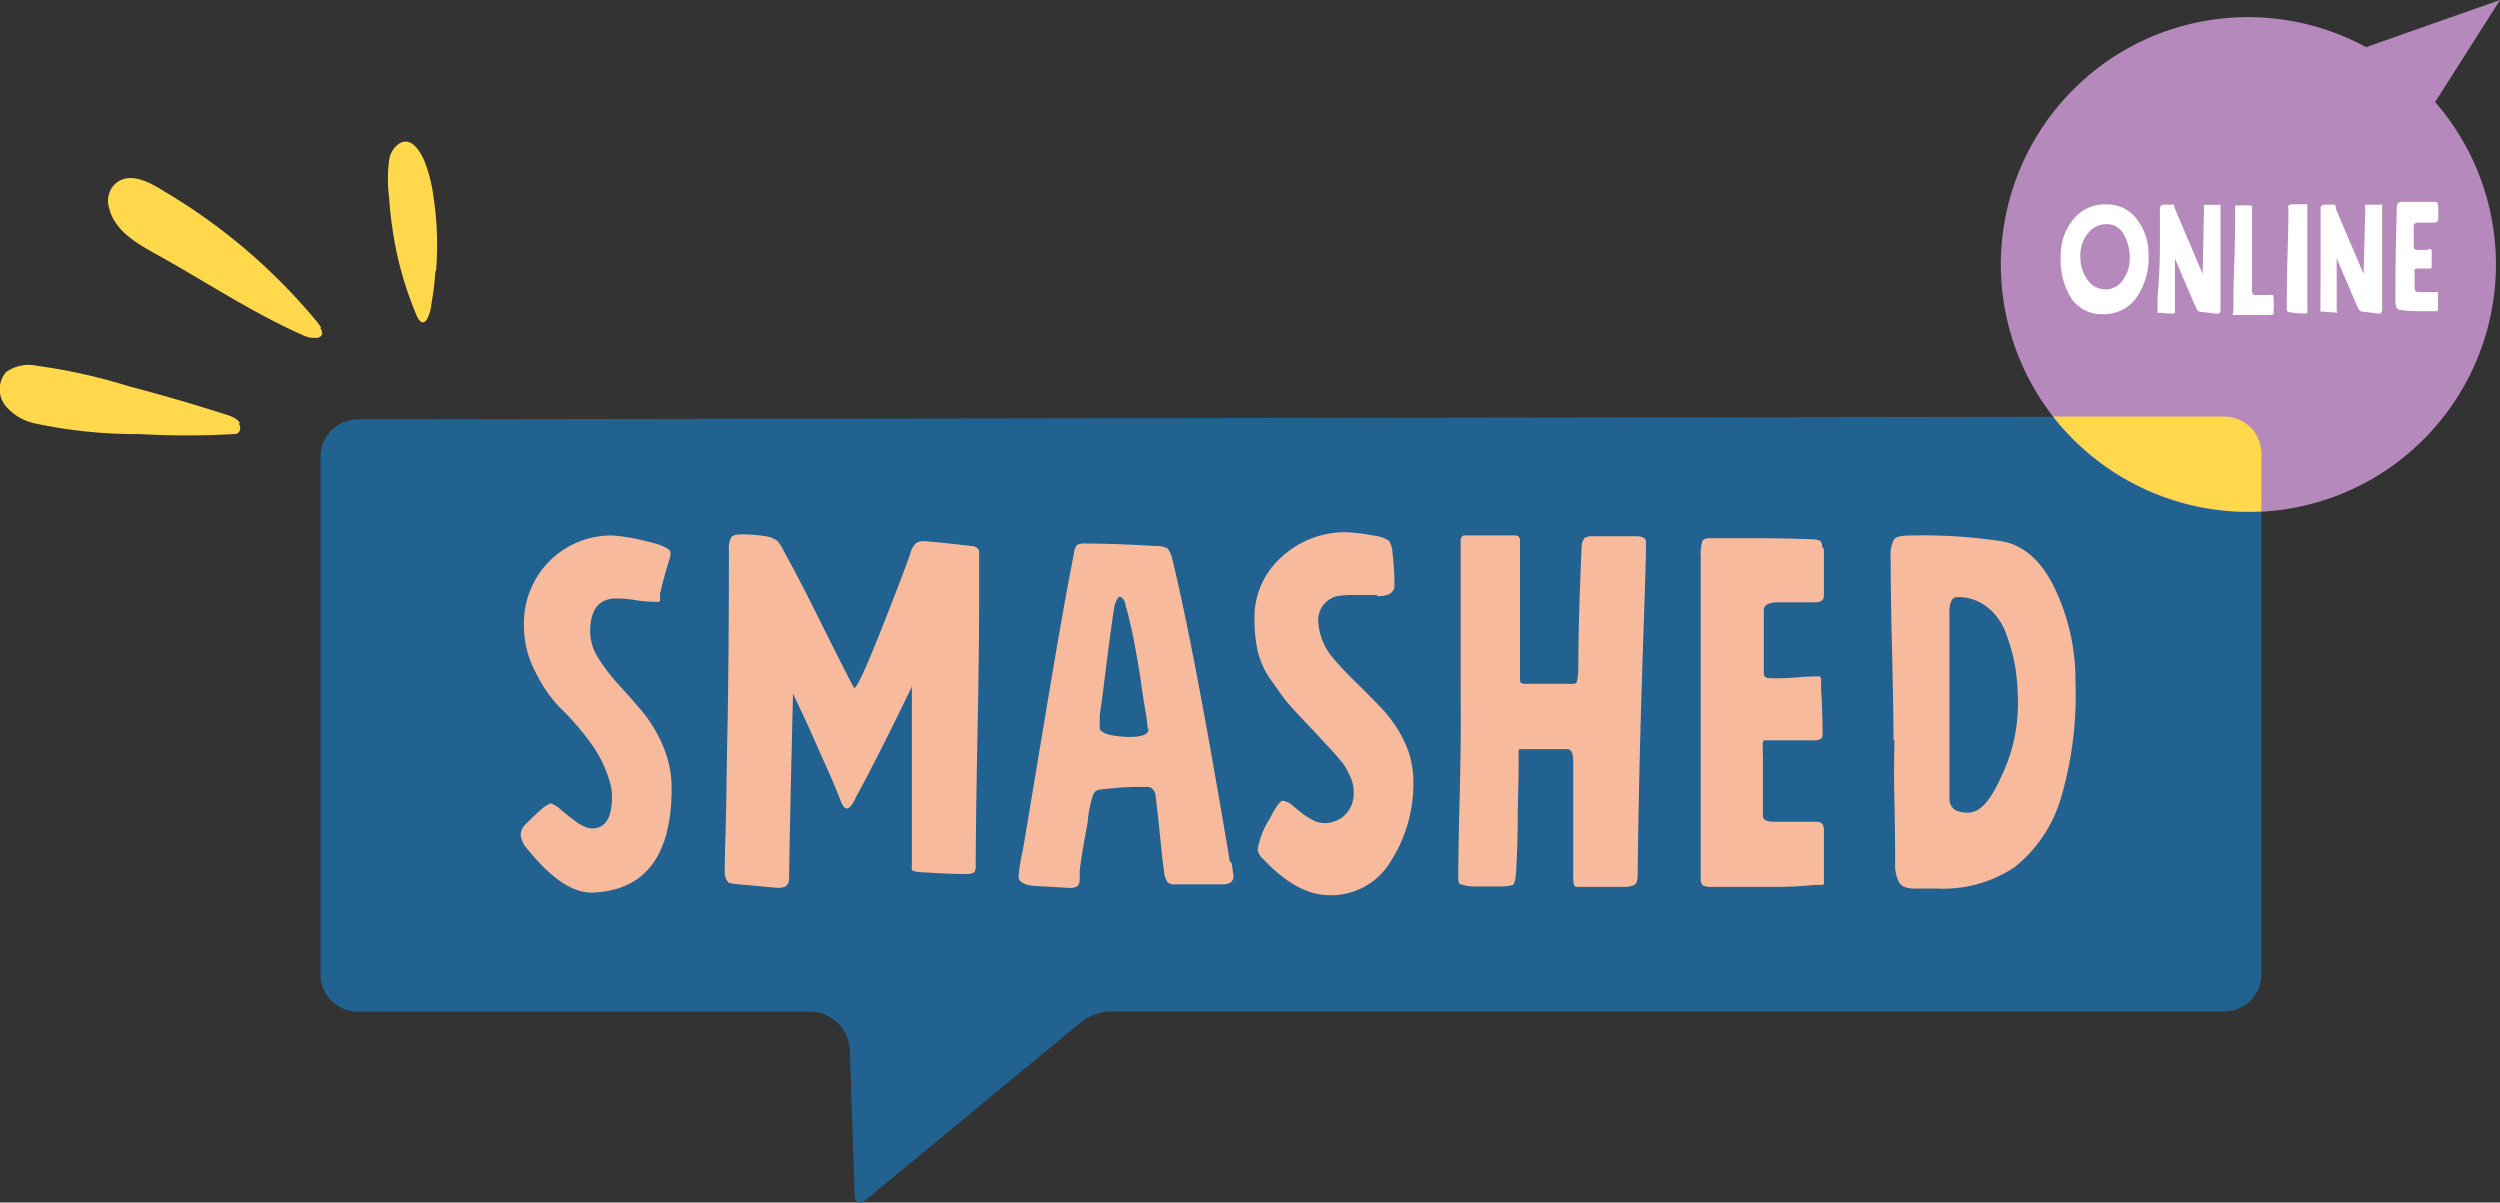 <svg xmlns="http://www.w3.org/2000/svg" viewBox="0 0 168.06 80.84"><rect x="0" y="0" width="168.06" height="80.84" fill="#333333" stroke="none"/><defs><style>.cls-2{fill:#ffd84b}</style></defs><g id="Layer_2" data-name="Layer 2"><g id="Layer_1-2" data-name="Layer 1"><path d="M21.55 30.73v34.78a2.5 2.5 0 002.5 2.5h30.4a2.68 2.68 0 012.68 2.63l.33 9.83c0 .38.44.49.71.22l14.53-12a3.57 3.57 0 011.77-.69h75.05a2.5 2.5 0 002.5-2.5v-35a2.5 2.5 0 00-2.51-2.5l-125.46.19a2.51 2.51 0 00-2.5 2.5" fill="#216291"/><path class="cls-2" d="M29.31 18.23a21.48 21.48 0 00-.17-5 10 10 0 00-.61-2.41c-.21-.47-.64-1.29-1.25-1.3a.8.8 0 00-.47.15 1.63 1.63 0 00-.65 1.07 10.21 10.21 0 000 2.59c.06.89.17 1.78.32 2.67a23.3 23.3 0 001.44 5l.07.18c.15.35.42.73.71.29a2.73 2.73 0 00.3-1.02 20.09 20.09 0 00.27-2.22M21.58 22c-.08-.12-.18-.25-.27-.37A39.3 39.3 0 0011 12.84c-.95-.6-2.4-1.4-3.36-.38a1.61 1.61 0 00-.3 1.54c.36 1.48 1.8 2.33 3 3 3.32 1.83 6.48 3.95 9.95 5.5a1.93 1.93 0 001.07.21c.39-.13.34-.38.18-.65m-5.42 6.37c-.19-.35-.75-.51-1.11-.62a125.6 125.6 0 00-6.37-1.85 38.19 38.19 0 00-6.15-1.37A2.65 2.65 0 00.42 25a1.78 1.78 0 000 2.34 3.55 3.55 0 001.91 1.12 32.64 32.64 0 007.05.72 56.24 56.24 0 006.36 0c.41 0 .49-.39.33-.69"/><path d="M43.91 40.45c-.13 0-.53 0-1.21-.11s-1.1-.11-1.27-.11c-1.17 0-1.76.75-1.76 2.25a3.39 3.39 0 00.57 1.79 12.28 12.28 0 001.37 1.78c.53.57 1.06 1.18 1.6 1.82a9.34 9.34 0 011.37 2.3 7.24 7.24 0 01.57 2.83q0 6.72-5.22 7h-.2c-1.26 0-2.67-.95-4.23-2.87a1.78 1.78 0 01-.5-.99 1.05 1.05 0 01.29-.69c.5-.5.81-.79.92-.88A3 3 0 0137 54a1.86 1.86 0 01.72.45l.53.43.56.42a2.82 2.82 0 00.47.26 1.28 1.28 0 00.52.13c.89 0 1.34-.7 1.34-2.12a3.05 3.05 0 00-.13-.94 8 8 0 00-1.37-2.77 16.92 16.92 0 00-2-2.29A9.24 9.24 0 0136 45.18a6.57 6.57 0 01-.78-3.13 5.94 5.94 0 011.71-4.32 5.84 5.84 0 014.3-1.73 13.13 13.13 0 012.17.37c1.12.25 1.68.52 1.68.8a1.51 1.51 0 01-.1.49c-.26.87-.44 1.52-.55 2q0 .09-.06.21a.83.83 0 000 .18v.14a.5.5 0 010 .12v.08a.27.27 0 01-.08.07h-.21m13.44 13.2c-.24.46-.43.69-.59.69s-.3-.2-.45-.59c-.37-1-1-2.36-1.76-4.08s-1.28-2.74-1.41-3.06Q53.06 56.9 53.05 59c0 .46-.21.68-.65.68h-.19l-2.84-.26-.31-.06c-.08 0-.15-.1-.23-.23a1.08 1.08 0 01-.11-.55v-.14c0-1.1.08-2.77.11-5s.06-3.8.08-4.71Q49 43.61 49 37a1.7 1.7 0 01.15-.87c.1-.14.33-.21.7-.21a10.62 10.62 0 011.44.1 3.08 3.08 0 01.39.07 1.28 1.28 0 01.31.11l.22.13a.51.51 0 01.18.2 2.24 2.24 0 01.13.19 2.42 2.42 0 01.15.28l.15.29q1 1.8 2.48 4.8c1 2 1.7 3.39 2.12 4.17.17 0 .76-1.26 1.76-3.78s1.66-4.26 2-5.22a1.55 1.55 0 01.35-.7.8.8 0 01.56-.18c.26 0 1.35.11 3.26.33a.59.59 0 01.34.13.32.32 0 01.13.24v3.67q0 2.86-.11 8.66t-.12 8.75a.72.72 0 01-.11.49 1.07 1.07 0 01-.6.1c-.35 0-1.21 0-2.58-.1-.61 0-1-.09-1-.2a1 1 0 010-.29v-12q-2.49 5.15-3.82 7.53M77.15 49a8 8 0 00-.15-1.18l-.23-1.46c-.13-1-.3-2-.49-3s-.38-1.85-.56-2.46a1.12 1.12 0 01-.06-.25 1 1 0 00-.08-.26l-.13-.18a.29.29 0 00-.22-.09s-.1.08-.17.24a1.61 1.61 0 00-.15.41c-.15 1-.32 2.2-.51 3.73s-.34 2.71-.47 3.54v.98c0 .04.24.3.73.39a7 7 0 001.22.13h.07c.84 0 1.27-.18 1.27-.55m5.57 9c.09.56.13.87.13.91 0 .37-.25.55-.75.55H79a.67.67 0 01-.52-.15 1.55 1.55 0 01-.23-.73c-.07-.46-.16-1.29-.28-2.49s-.21-2-.28-2.5v-.1c-.08-.37-.26-.56-.52-.58h-.75c-.72 0-1.49.07-2.31.16a1 1 0 00-.44.11.78.78 0 00-.22.35 9 9 0 00-.31 1.48c0 .3-.14.86-.28 1.68s-.23 1.44-.28 1.87a3.1 3.1 0 010 .34 2.75 2.75 0 010 .31s0 .12-.06.22a.38.38 0 01-.13.18l-.25.08a1.48 1.48 0 01-.39 0l-2.28-.13c-.63-.07-1-.28-1-.62a13.38 13.38 0 01.3-1.83c.23-1.37.73-4.37 1.5-9s1.4-8.26 1.92-10.87a1.29 1.29 0 01.2-.59 1 1 0 01.58-.1H73c1.35 0 2.92.06 4.73.17a1.4 1.4 0 01.76.16 1.58 1.58 0 01.31.69q1.47 6 3.88 20.38M92.57 40h-1.63a6.28 6.28 0 00-1.08.08 1.67 1.67 0 00-.83.51 1.62 1.62 0 00-.41 1.2 4.06 4.06 0 001 2.45A21.46 21.46 0 0091.29 46c.74.73 1.34 1.35 1.81 1.86a8.6 8.6 0 011.31 2 6.12 6.12 0 01.6 2.66 9.62 9.62 0 01-1.5 5.35 4.66 4.66 0 01-4.11 2.31c-1.46 0-2.93-.79-4.43-2.38a1.19 1.19 0 01-.43-.68 5.67 5.67 0 01.82-2.09c.41-.8.71-1.2.88-1.2a1.22 1.22 0 01.65.32l.34.28.41.33.43.27a1.71 1.71 0 00.5.23 2 2 0 00.47.07 1.94 1.94 0 001.37-.54 2 2 0 00.59-1.52 2.62 2.62 0 00-.06-.57 3.14 3.14 0 00-.2-.56c-.09-.18-.17-.34-.25-.48a2.43 2.43 0 00-.34-.49l-.34-.41-.37-.41-.33-.35c-.2-.22-.65-.71-1.37-1.47s-1.19-1.28-1.4-1.56-.54-.75-1-1.39a5.68 5.68 0 01-.81-1.89 10.1 10.1 0 01-.2-2.07 5.41 5.41 0 011.83-4.18 6.28 6.28 0 014.37-1.66 11.57 11.57 0 011.77.22 2.25 2.25 0 011.08.36 1.64 1.64 0 01.23.82 17.38 17.38 0 01.13 2.18q0 .72-1.17.72m9.61-3.9v9.3c0 .24 0 .38.07.43a.89.89 0 00.45.06h2.87c.24 0 .38 0 .43-.13a3.71 3.71 0 00.1-.82c0-2.83.11-5.56.22-8.22a1.1 1.1 0 01.18-.62.89.89 0 01.54-.13H110c.43 0 .65.13.65.39 0 1.54-.14 4.92-.3 10.14s-.23 9.29-.26 12.23c0 .35-.07.57-.21.67a1.71 1.71 0 01-.83.14h-2.84c-.21 0-.34 0-.39-.11a2.08 2.08 0 01-.06-.67v-7.69c0-.53-.14-.79-.42-.79h-2.9a.28.28 0 00-.15 0 .2.2 0 01-.11 0 .08.08 0 00-.09.07.22.22 0 010 .08.24.24 0 000 .13.67.67 0 010 .16.75.75 0 000 .2v.24q0 .66-.06 3.36c0 1.8-.06 3.08-.1 3.81s-.12 1-.23 1.08a3.41 3.41 0 01-1 .1h-.26a1.16 1.16 0 01-.23 0h-1.2a2.7 2.7 0 01-.82-.15c-.11 0-.16-.18-.16-.37q0-1.44.06-4.11c.05-1.74.08-3.36.1-4.86s0-3.13 0-4.89v-8.83c0-.26.09-.39.29-.39h3.29c.24 0 .36.06.36.19m20.48.75V40c0 .39-.22.49-.68.49h-2.36c-.65 0-1 .17-1 .52v4.24c0 .33.23.35.68.35.29 0 .78 0 1.49-.06s1.19-.07 1.45-.07a.26.26 0 01.14 0s.06.06.09.13a1.56 1.56 0 000 .16 1.29 1.29 0 010 .23v.23c.07 1.3.1 2.3.1 3 0 .24 0 .39-.13.45a.83.83 0 01-.49.1h-3.23c-.09 0-.14 0-.16.15a7.63 7.63 0 000 .93v4q0 .39.78.39h2.8c.35 0 .52.18.52.55V59a1.86 1.86 0 010 .26.37.37 0 010 .15.24.24 0 01-.11.08h-.54a25.78 25.78 0 01-2.81.13h-4a1.24 1.24 0 01-.69-.11.7.7 0 01-.13-.51V37.42a2.94 2.94 0 01.11-1.05c.08-.13.25-.19.51-.19h2.57c1 0 2.42 0 4.24.07a1.6 1.6 0 01.61.11.44.44 0 01.11.35zm8.44 4.28v12.42c0 .69.41 1 1.24 1s1.53-.82 2.26-2.46a11.24 11.24 0 001.1-4.52 16.68 16.68 0 00-.15-2.65 12.47 12.47 0 00-.65-2.42 3.94 3.94 0 00-1.29-1.79 3.13 3.13 0 00-2-.65c-.34 0-.52.37-.52 1.11m-3.75 8.54q0-1.92-.1-6.08t-.09-6.15a2.51 2.51 0 01.21-1.29c.14-.18.49-.27 1.06-.27a35.76 35.76 0 016.23.39q2.25.42 3.58 3.27a14.28 14.28 0 011.34 6.12 24.55 24.55 0 01-1 7.95 9.33 9.33 0 01-3.07 4.55 8.64 8.64 0 01-5.28 1.45h-1.5c-.54 0-.89-.18-1-.41a2.48 2.48 0 01-.27-1.32c0-.59 0-2-.05-4.17s0-3.57 0-4.11" fill="#f8ba9d"/><path id="Path_480" data-name="Path 480" d="M145.58 2.1a16.64 16.64 0 1018.12 4.76L168.06 0l-9 3.17a16.63 16.63 0 00-13.5-1.06" fill="#b689bd"/><path d="M144.43 17.05a4.69 4.69 0 01-.84 3 2.66 2.66 0 01-2.19 1.07 2.49 2.49 0 01-2.12-1 4.85 4.85 0 01-.75-2.89 3.78 3.78 0 01.85-2.49 2.7 2.7 0 012.2-1 2.47 2.47 0 012.07 1 3.79 3.79 0 01.78 2.31zm-2.9 2.4a1.39 1.39 0 001.19-.64 2.41 2.41 0 00.45-1.41 3.19 3.19 0 00-.4-1.64 1.29 1.29 0 00-1.17-.69 1.53 1.53 0 00-1.25.63 2.38 2.38 0 00-.5 1.57 2.53 2.53 0 00.48 1.53 1.43 1.43 0 001.2.65zm3.67-3.31v-2a.53.53 0 01.06-.32.48.48 0 01.29-.06h.34a.5.5 0 01.19 0 .19.19 0 01.08 0 .7.7 0 010 .13.82.82 0 01.05.14l1.86 4.38.09-4.22v-.27a.2.2 0 010-.09.09.09 0 010-.06.1.1 0 01.05 0h.92a.33.33 0 01.14 0 .33.33 0 010 .14v6.91c0 .18-.06.27-.17.27a3.58 3.58 0 01-.55-.06l-.53-.06a.45.45 0 01-.26-.07.53.53 0 01-.14-.23l-.46-1.05c-.19-.46-.3-.72-.34-.79l-.61-1.45v3.65c0 .03-.07.05-.15.05s-.44 0-.86-.06a.26.26 0 01-.16 0 .14.14 0 010-.11v-1c.13-1.35.16-2.59.16-3.77zm4.94 4.64c0-.61 0-1.57.05-2.89s.06-2.33.06-3V14a.17.17 0 010-.07.15.15 0 010-.07.11.11 0 010-.05h.21a3.13 3.13 0 01.56 0h.17a.3.3 0 01.2.05.46.46 0 010 .26v5.39c0 .21.05.32.16.32h1a.56.56 0 01.24 0s.05.08.05.19a7.18 7.18 0 010 .9v.2a.67.67 0 01-.27.05 6.34 6.34 0 01-.76 0h-1.46a.53.53 0 01-.27 0s.06-.29.06-.39zm3.59-.03c0-.9 0-2.13.05-3.7s.06-2.58.06-3a.44.44 0 010-.25s.11-.06.25-.07h1.02c.01 0 0 .06 0 .14v7.08c0 .07 0 .11-.05.12a.5.5 0 01-.23 0 3.79 3.79 0 01-.92-.09.21.21 0 01-.15-.06.21.21 0 01-.03-.17zm2.27-4.61v-2c0-.2 0-.28.07-.32a.46.46 0 01.29-.06h.34a.42.42 0 01.18 0 .19.19 0 01.09 0l.05.13a.63.63 0 010 .14l1.87 4.38.11-4.21v-.11a.31.31 0 010-.1.25.25 0 010-.08.22.22 0 010-.09v-.06h1a.3.3 0 01.14 0v7.05c0 .08-.05.27-.17.27a3.61 3.61 0 01-.54-.06l-.53-.06a.43.43 0 01-.26-.07.65.65 0 01-.15-.23l-.45-1.05-.34-.79-.62-1.45v3.47a.48.48 0 010 .22.22.22 0 01-.08-.06c-.15 0-.43 0-.86-.06a.22.22 0 01-.15 0v-1.11c.01-1.27.01-2.51.01-3.69zm7.21.62a.37.37 0 01.21 0s.05.07.05.16v1a.12.12 0 01-.14.13h-.79a.35.35 0 00-.22.07.45.45 0 000 .24v1c0 .19.1.28.31.28h1.26a.45.45 0 010 .22v1.01a.16.16 0 01-.13.05h-1c-.42 0-.85 0-1.29-.07-.18 0-.3-.06-.35-.16a.92.92 0 01-.09-.48v-.83c0-.38 0-2.14.09-5.3a.83.83 0 01.07-.43.62.62 0 01.39-.08h2c.15 0 .23 0 .26.06a.67.67 0 01.07.32v.74a.29.29 0 01-.06.21.41.41 0 01-.25.07h-1.1a.25.25 0 00-.17.07.21.21 0 00-.07.18v1.35a.21.21 0 00.24.23h.7z" fill="#fff" id="ONLINE"/><path class="cls-2" d="M149.51 28h-11.49a16.68 16.68 0 0014 6.37v-3.83a2.5 2.5 0 00-2.51-2.54z"/></g></g></svg>